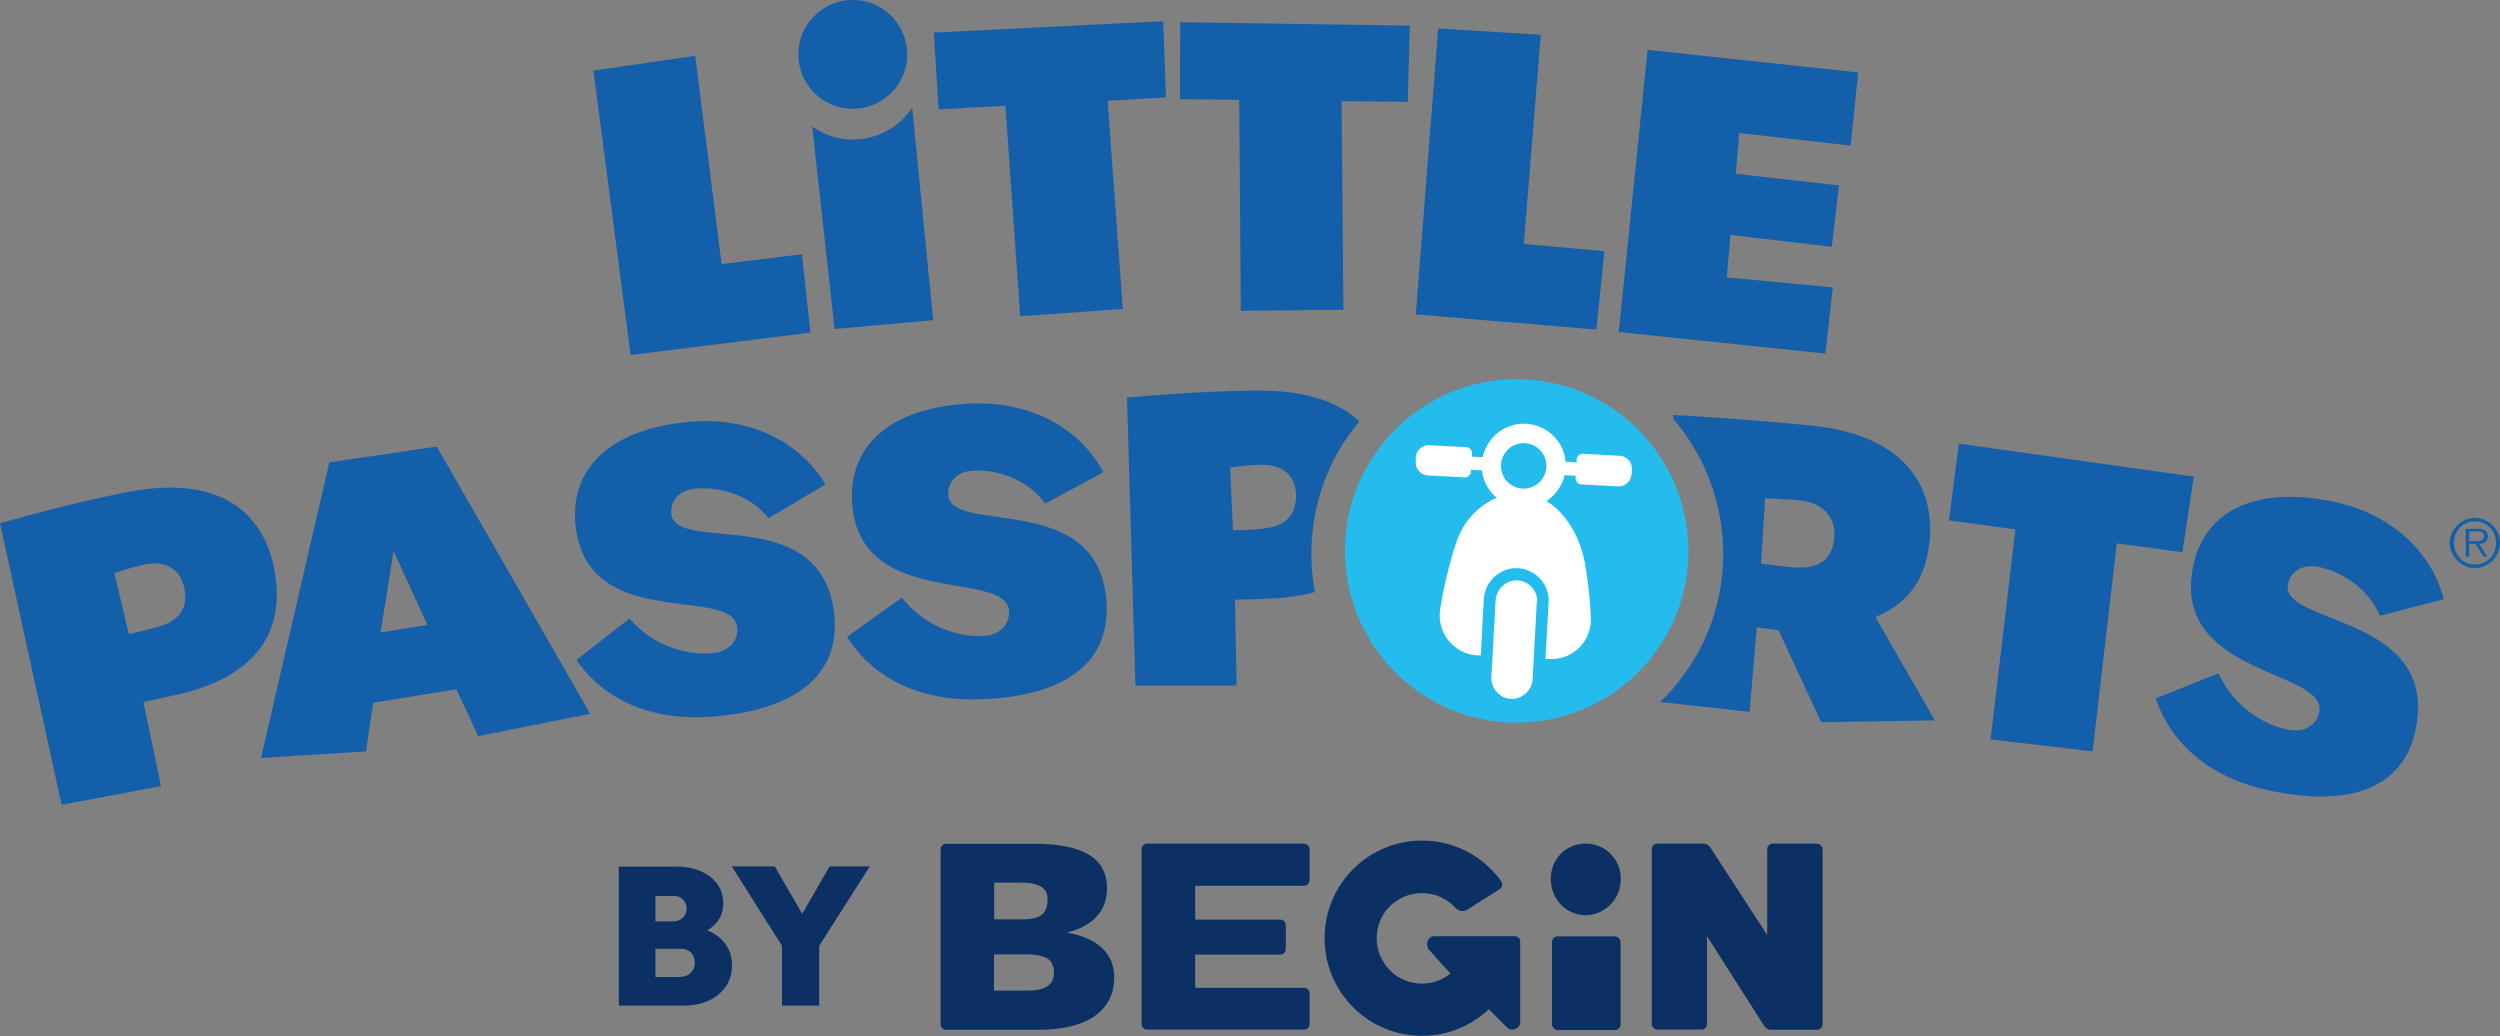 <svg id="Layer_2" xmlns="http://www.w3.org/2000/svg" viewBox="0 0 125 51.8"><rect x="0" y="0" width="125" height="51.8" fill="#808080" stroke="none"/><defs><style>.cls-2{fill:#23bced}.cls-3{fill:#145faa}.cls-4{fill:#0b3064}</style></defs><g id="Layer_1-2"><circle cx="75.94" cy="27.56" r="7.89" fill="#fff"/><path class="cls-2" d="M76.25 22.16a1.14 1.14 0 00-1.2 1.07c-.03.63.44 1.16 1.07 1.2.63.03 1.16-.44 1.2-1.07a1.14 1.14 0 00-1.07-1.2z"/><path class="cls-2" d="M76.26 18.97c-4.74-.23-8.77 3.42-9 8.15-.23 4.74 3.42 8.77 8.15 9 4.74.23 8.77-3.42 9-8.15a8.593 8.593 0 00-8.15-9zm.58 11.14l-.21 3.85c-.03.57-.52 1.01-1.09.98h-.02c-.57-.04-.99-.55-.95-1.12l.21-3.79c.01-.18.07-.35.16-.5.19-.31.53-.52.92-.51h.02c.53.03.95.46.98.98v.11zm4.73-6.39c-.02.35-.32.62-.67.6l-1.83-.1c-.17 0-.3-.16-.29-.33v-.1l-.55-.03c-.13.54-.46 1-.91 1.29 1.03.63 1.72 1.91 1.93 3.14.17.98.26 1.91.29 2.69.06 1.17-.91 2.14-2.09 2.07h-.18l.16-2.83c.05-.89-.64-1.66-1.53-1.71h-.03c-.88-.03-1.63.67-1.68 1.57l-.15 2.79h-.18a2.002 2.002 0 01-1.85-2.31c.15-.96.41-2.14.81-3.35.33-.99 1.06-1.82 2.02-2.22-.41-.34-.68-.82-.74-1.37l-.55-.03v.09c-.02.17-.16.3-.33.29l-1.83-.1a.637.637 0 01-.6-.67v-.24c.03-.35.33-.62.69-.6l1.83.1c.17 0 .3.16.29.33v.14l.54.03c.21-1 1.12-1.73 2.17-1.67 1.05.06 1.88.88 1.97 1.9l.55.03v-.14c.02-.17.16-.3.33-.29l1.83.1c.35.02.62.32.6.67v.24z"/><path class="cls-3" d="M59 4.96l2.96.03.08 10.55 5.13-.05-.09-10.43 3.31.03.1-3.81-11.48-.17L59 4.96zM77.04 1.74l-5.13-.32-1.12 14.3 9.03.76.4-3.92-4.03-.36.85-10.46zM91.64 14.37l-5.3-.5.18-2.12 5.07.59.36-3.07-5.16-.58.17-2.04 5.57.63.38-3.66-10.53-1.13-1.44 14.11 10.33 1.08.37-3.31zM40.52 16.63l-.42-3.92-4.02.49-1.32-10.41-5.09.74 1.86 14.22 8.99-1.12zM58.3 4.87l-.14-3.81-11.47.57.24 3.84 3.34-.18.74 10.52 5.13-.36-.76-10.41 2.92-.17zM42.72 6.98c-.79.01-1.52-.23-2.11-.66l1.12 10.13 4.93-.44-1.05-10.63a3.53 3.53 0 01-2.89 1.59zM42.69 5.44c1.5-.03 2.7-1.27 2.67-2.77-.03-1.5-1.27-2.7-2.77-2.67-1.5.03-2.7 1.27-2.67 2.77.03 1.5 1.27 2.7 2.77 2.67zM109.69 23.83l-11.75-1.65-.49 3.84 3.32.45-1.24 10.5 5.1.6 1.21-10.4 3.28.44.57-3.78zM115.89 28.34c1.26.25 2.55 1.12 3.1 2.45l3.2-.83c-.64-2.45-2.71-4.32-5.63-4.9-3.99-.79-6.39.63-6.91 3.29-1.08 5.45 6.73 5.12 6.31 7.26-.13.65-.75 1.03-1.54.88-1.44-.29-2.85-1.35-3.49-2.83l-3.14 1.26c.82 2.41 2.87 4.06 5.89 4.65 4.4.87 6.6-.55 7.11-3.14 1.13-5.72-6.8-5.17-6.39-7.22.12-.63.71-1.02 1.5-.87zM33.57 25.68c-.06-.64.39-1.18 1.2-1.25 1.28-.11 2.77.36 3.66 1.48l2.84-1.69c-1.3-2.17-3.81-3.39-6.78-3.13-4.05.36-5.96 2.39-5.72 5.09.49 5.53 7.9 3.03 8.09 5.21.06.66-.43 1.2-1.24 1.27-1.47.13-3.11-.5-4.14-1.74L28.82 33c1.46 2.09 3.89 3.09 6.95 2.82 4.47-.4 6.18-2.38 5.95-5-.52-5.81-7.97-3.06-8.16-5.15zM47.41 24.73c-.03-.64.45-1.16 1.26-1.2 1.29-.06 2.75.49 3.59 1.65l2.91-1.57c-1.2-2.23-3.66-3.56-6.63-3.43-4.06.18-6.06 2.13-5.94 4.83.24 5.55 7.75 3.38 7.85 5.57.03.66-.48 1.18-1.29 1.22-1.47.07-3.08-.64-4.06-1.92l-2.75 1.96c1.36 2.15 3.75 3.26 6.82 3.12 4.48-.2 6.28-2.1 6.16-4.73-.26-5.83-7.83-3.41-7.92-5.51zM13.72 28.48c-.64-3.27-3.2-4.68-7.32-3.88-2.28.44-4.83 1.11-6.4 1.57l3.08 14.07 4.97-.93-.88-4.21c.65-.13 1.37-.29 2.03-.45 3.25-.82 5.17-2.79 4.51-6.17zm-5.78 2.85c-.41.12-1 .27-1.5.37l-.72-3.04c.4-.14.93-.31 1.56-.44 1.03-.2 1.76.26 1.94 1.21.2 1.01-.3 1.62-1.28 1.9zM16.46 23.14L13.05 37.9l5.25-.33.36-2.43 4.16-.68 1.09 2.35 5.6-1.12-7.67-13.36-5.39.79zm2.57 8.48l.65-4.07 1.69 3.7-2.34.37zM62.93 19.53c-2.32.01-4.95.2-6.58.35l.42 14.4h5.06l-.08-4.3c.66 0 1.4-.03 2.08-.07.69-.04 1.33-.15 1.92-.31-.12-.62-.18-1.27-.18-1.92 0-2.52.9-4.82 2.4-6.61-1.09-1.02-2.78-1.55-5.04-1.54zm.26 6.9c-.42.04-1.03.08-1.54.08l-.15-3.13c.42-.06.97-.14 1.62-.14 1.05 0 1.68.58 1.68 1.55 0 1.03-.6 1.53-1.61 1.63zM96.48 27.13c.32-3.29-1.79-5.44-5.9-5.85-2.62-.26-5.21-.44-6.92-.53v.19c1.55 1.81 2.5 4.17 2.5 6.75 0 2.91-1.21 5.54-3.15 7.41l4.47.49.36-4.23c.29.05.71.11 1.08.14l2.14 4.61 5.68-.09-2.97-5.17c1.39-.57 2.49-1.64 2.69-3.71zm-4.77-.21c-.1 1.06-.78 1.53-1.94 1.45-.57-.04-1.19-.12-1.72-.19l.21-3.27c.48.03 1.18.06 1.71.11 1.21.12 1.84.86 1.74 1.89zM124.27 27.1s.07-.07.09-.12c.02-.05.03-.11.03-.17 0-.11-.04-.2-.11-.27s-.2-.1-.38-.1h-.61v1.39h.17v-.64h.31l.4.64h.2l-.42-.64c.06 0 .12-.01.17-.02.05-.01.1-.04.14-.07zm-.39-.04h-.42v-.49h.52c.04 0 .08.02.11.03.03.02.06.04.08.07.02.03.03.07.03.13 0 .07-.02.12-.05.16-.03.04-.07.06-.12.07-.05.01-.1.02-.16.02z"/><path class="cls-3" d="M124.9 26.66c-.06-.15-.15-.28-.27-.39-.11-.11-.24-.2-.4-.27-.15-.07-.31-.1-.48-.1s-.33.03-.49.1c-.15.07-.28.15-.4.27-.11.11-.2.24-.27.39-.07.15-.1.31-.1.48s.03.33.1.49c.07.15.15.28.27.4.11.11.24.2.4.27.15.07.31.1.49.1s.33-.03.48-.1c.15-.07.28-.15.4-.27.11-.11.2-.24.27-.4.06-.15.1-.31.1-.49s-.03-.33-.1-.48zm-.18.91a.87.87 0 01-.22.34.984.984 0 01-.75.31c-.15 0-.29-.03-.42-.08a.979.979 0 01-.33-.23c-.09-.1-.17-.21-.22-.34a1.176 1.176 0 010-.85c.05-.13.13-.25.22-.34a.984.984 0 01.75-.31c.15 0 .29.03.42.08.13.06.24.13.33.23.09.1.16.21.22.34a1.162 1.162 0 010 .85z"/><path class="cls-4" d="M30.93 43.33h2.85c.48 0 .9.08 1.26.23.35.16.63.37.83.65.2.28.29.6.29.97 0 .34-.09.63-.28.88-.18.25-.45.45-.79.59-.35.14-.75.21-1.21.21l.25-.55c.5 0 .94.08 1.31.24.37.16.65.39.86.69.2.3.3.64.3 1.03s-.1.75-.31 1.05c-.2.3-.49.54-.86.71s-.8.25-1.29.25h-3.2v-6.96zm2.76 2.73c.13 0 .24-.03.33-.08.09-.06.17-.13.22-.22.06-.09.09-.2.09-.33s-.03-.24-.09-.33a.661.661 0 00-.22-.22.578.578 0 00-.33-.08h-.92v1.27h.92zm.34 2.78c.13 0 .25-.03.36-.09s.2-.15.26-.25c.06-.11.09-.22.09-.36s-.03-.26-.09-.37a.603.603 0 00-.25-.25.746.746 0 00-.37-.08h-1.26v1.41h1.26zM40.9 47.37h-1.75l-2.56-4.05h2.15l2.16 3.74h-1.58l2.16-3.74h2.01l-2.58 4.05zm-1.8 2.91v-3.15h1.86v3.15H39.1zM53.41 46.63v-.02c.65-.17 1.13-.44 1.45-.82.32-.36.49-.82.49-1.37 0-.75-.3-1.31-.9-1.68-.6-.36-1.5-.55-2.71-.55h-4.43a.28.28 0 00-.28.28v8.74c0 .16.13.28.28.28h4.55c1.24 0 2.19-.22 2.85-.67.66-.46 1-1.11 1-1.95 0-.59-.2-1.07-.59-1.45-.39-.38-.96-.64-1.72-.78zm-3.7-2.5h1.33c.48 0 .81.08 1.02.21.21.13.32.33.32.65s-.11.63-.32.77c-.21.14-.52.21-.97.21h-1.38v-1.84zm2.65 5.18c-.22.16-.56.22-1.02.22H49.7v-1.81h1.63c.48 0 .83.08 1.05.21.21.14.32.4.32.68 0 .32-.11.56-.33.7zM90.86 42.18h-2.22a.28.28 0 00-.28.28v4.29l-2.84-4.37a.433.433 0 00-.36-.2h-2.29a.28.28 0 00-.28.28v8.74c0 .16.13.28.28.28h2.2c.16 0 .28-.13.28-.28v-4.39l2.85 4.47c.08.13.21.21.36.21h2.29c.16 0 .28-.13.28-.28v-8.74a.28.28 0 00-.28-.28zM65.2 42.18h-7.84a.28.28 0 00-.28.28v8.74c0 .16.13.28.28.28h7.84c.16 0 .28-.13.28-.28v-1.53a.28.28 0 00-.28-.28h-5.44v-1.66h4.25c.16 0 .28-.13.28-.28v-1.19a.28.28 0 00-.28-.28h-4.25v-1.69h5.44c.16 0 .28-.13.28-.28v-1.54a.28.28 0 00-.28-.28zM76.01 47.02a.28.28 0 00-.27-.21h-4.01c-.35 0-.51.45-.24.72l1.03 1.15a2.265 2.265 0 01-3.61-2.34c.24-.96 1.09-1.63 2.08-1.68.64-.03 1.27.19 1.79.74.15.16.4.2.59.08.88-.56 1.04-.66 1.61-1.02.14-.09.17-.27.08-.4a4.872 4.872 0 00-8.83 2.85c0 2.7 2.18 4.88 4.87 4.88 1.29 0 2.47-.5 3.34-1.33l.91.91c.24.24.66.07.66-.27v-4.04s0-.04-.01-.05z"/><rect class="cls-4" x="77.6" y="46.82" width="3.43" height="4.68" rx=".28" ry=".28"/><path class="cls-4" d="M79.28 42.18c-.97 0-1.74.75-1.74 1.77s.78 1.81 1.74 1.81 1.76-.81 1.76-1.81-.78-1.77-1.76-1.77z"/></g></svg>